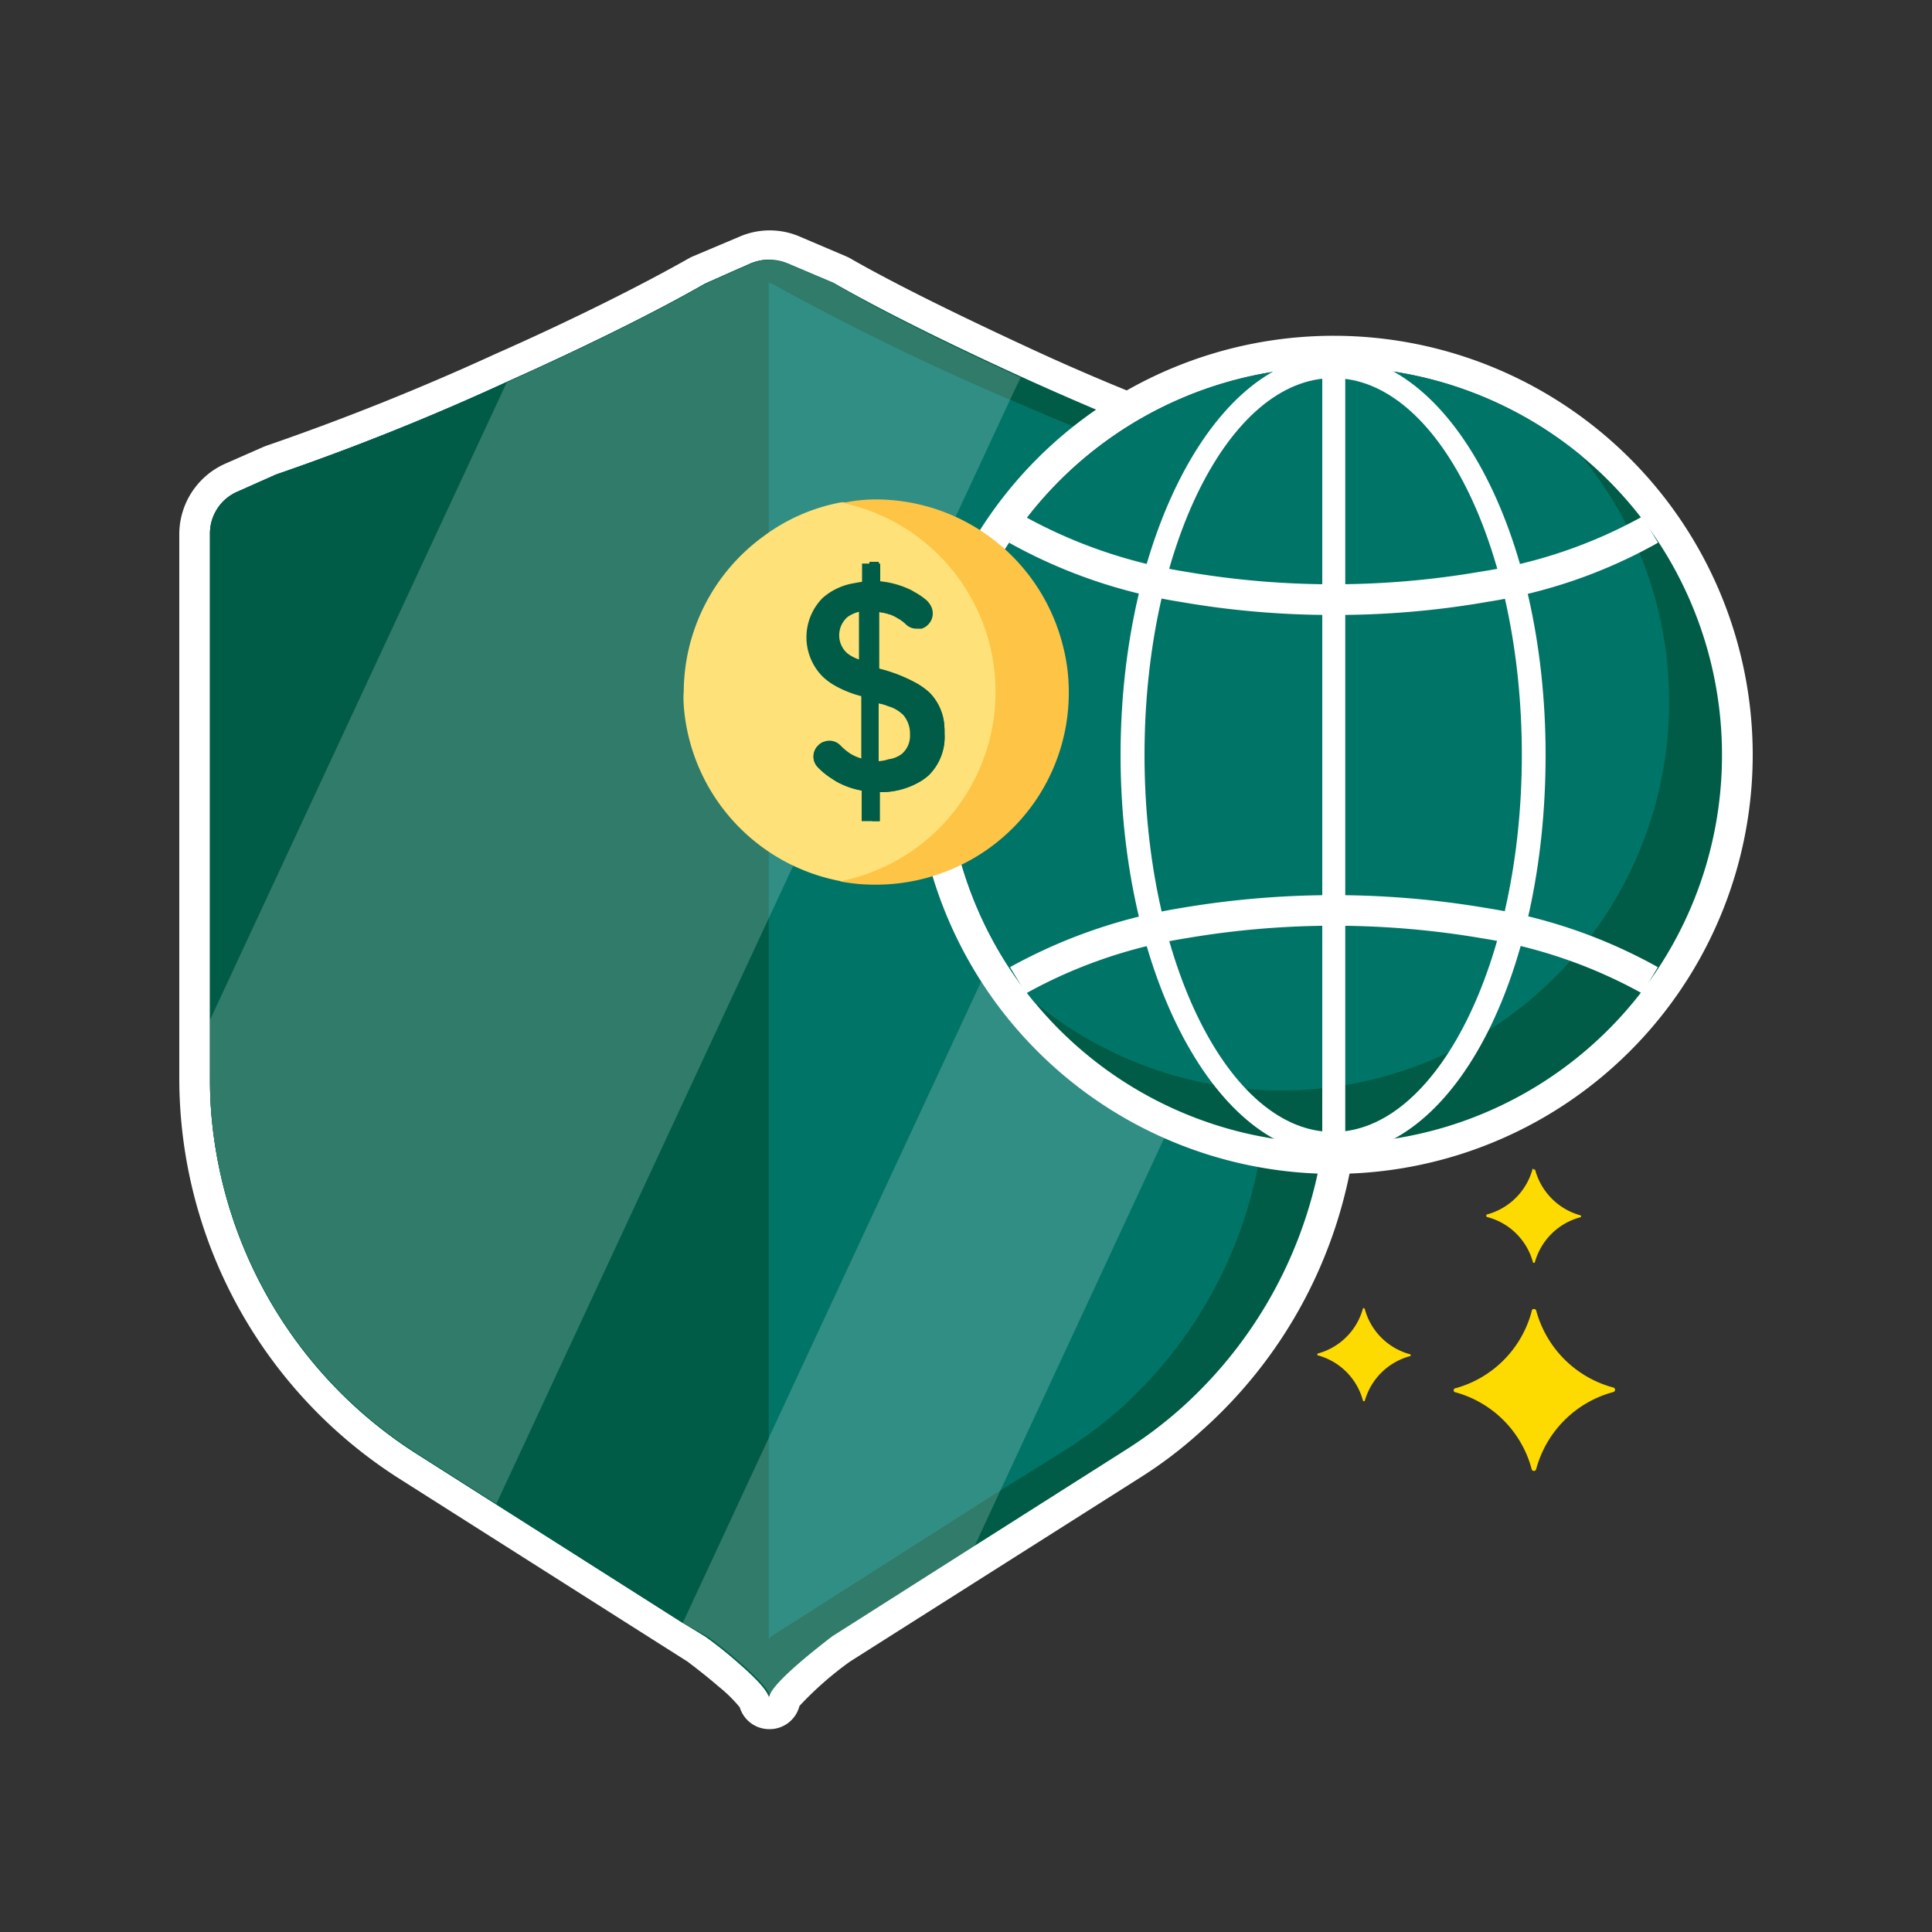 <svg id="Layer_1" data-name="Layer 1" xmlns="http://www.w3.org/2000/svg" viewBox="0 0 100 100"><rect x="0" y="0" width="100" height="100" fill="#333333" stroke="none"/><defs><style>.cls-1{fill:#fdda00;}.cls-2{fill:#fff;}.cls-3{fill:#005c46;}.cls-4{fill:#017468;}.cls-5{opacity:0.19;}.cls-6{fill:#fee178;}.cls-7{fill:#fec446;}</style></defs><g id="icon"><path class="cls-1" d="M70.55,67.71a3.32,3.32,0,0,1-2.35,2.35.07.07,0,0,0,0,.09l0,0a3.32,3.32,0,0,1,2.35,2.36.07.07,0,0,0,.09,0l0,0A3.33,3.33,0,0,1,73,70.19a.07.07,0,0,0,0-.09l0,0a3.32,3.32,0,0,1-2.36-2.35A.08.08,0,0,0,70.55,67.71Z"/><path class="cls-1" d="M79.33,60.49A3.34,3.34,0,0,1,77,62.85a.07.07,0,0,0-.07.07A.07.07,0,0,0,77,63a3.32,3.32,0,0,1,2.35,2.35.07.07,0,0,0,.09,0,.08.08,0,0,0,0,0A3.33,3.33,0,0,1,81.82,63a.07.07,0,0,0,0-.09l0,0a3.35,3.35,0,0,1-2.36-2.36.06.06,0,0,0-.08,0A.05.05,0,0,0,79.33,60.49Z"/><path class="cls-1" d="M79.28,67.87a5.62,5.62,0,0,1-4,4,.13.13,0,0,0,0,.18.12.12,0,0,0,0,0,5.62,5.62,0,0,1,4,4,.12.12,0,0,0,.15.08.11.11,0,0,0,.08-.08,5.65,5.65,0,0,1,4-4,.12.12,0,0,0,.08-.15.11.11,0,0,0-.08-.08,5.65,5.65,0,0,1-4-4,.13.13,0,0,0-.18-.05A.12.12,0,0,0,79.28,67.87Z"/><path class="cls-2" d="M39.81,89.5a1.59,1.59,0,0,1-1.52-1.13,7.48,7.48,0,0,0-1.1-1.08c-.45-.39-1-.83-1.61-1.29l-15-9.52A24.58,24.58,0,0,1,9.28,55.86V27.62A4,4,0,0,1,11.66,24l2-.88.16-.06q6-2.07,11.78-4.72c4-1.77,7.65-3.6,10.11-5l.15-.07,2.37-1a3.93,3.93,0,0,1,3.22,0l2.35,1,.15.07c2.31,1.33,5.71,3,9.56,4.78S61,21.3,63.88,22.35c.71.27,1.36.49,2,.69l.22.08L68,24a4,4,0,0,1,2.35,3.62V55.86a23.32,23.32,0,0,1-.25,3.44,24.26,24.26,0,0,1-7.9,14.75h0A22.35,22.35,0,0,1,59,76.49L44,86a17.41,17.41,0,0,0-2.62,2.3A1.59,1.59,0,0,1,39.81,89.5Zm1.58-1.59Zm0,0Zm-3.84-4.4c.65.5,1.23,1,1.71,1.39.2.17.38.32.54.48.56-.52,1.31-1.14,2.31-1.91l.13-.09,15-9.57a20.56,20.56,0,0,0,2.73-2v0a21.15,21.15,0,0,0,6.86-12.87,20.09,20.09,0,0,0,.22-3V27.62a.78.78,0,0,0-.46-.73L64.76,26c-.58-.19-1.26-.42-2-.7-3-1.07-6.74-2.62-10.58-4.36s-7.36-3.51-9.76-4.88l-2.28-1a.81.81,0,0,0-.68,0l-2.26,1c-2.55,1.46-6.31,3.33-10.32,5.12-4.51,2-8.88,3.79-12,4.82L13,26.85a.79.79,0,0,0-.48.73V55.86a20.09,20.09,0,0,0,.22,3A21,21,0,0,0,19.6,71.74a20.12,20.12,0,0,0,2.72,2.07l15,9.57Z"/><path class="cls-3" d="M68.74,27.62V55.86a21.44,21.44,0,0,1-.24,3.2A22.75,22.75,0,0,1,61.12,72.9h0a21.87,21.87,0,0,1-3,2.24l-7.75,4.92-7.3,4.64h0c-2,1.54-3.26,2.71-3.26,3.18a.06.06,0,0,0,0-.06c-.06-.33-.63-.95-1.56-1.76a21,21,0,0,0-1.7-1.36h0L35.34,84l-9.65-6.13-4.23-2.69A23.12,23.12,0,0,1,11.1,59.06a21.43,21.43,0,0,1-.23-3.2V27.62a2.35,2.35,0,0,1,1.42-2.17l2-.89a128.14,128.14,0,0,0,11.94-4.79c3.9-1.74,7.69-3.61,10.25-5.08l1.75-.78.61-.27a2.56,2.56,0,0,1,.95-.2,2.48,2.48,0,0,1,1,.2l2.36,1c2.45,1.41,6,3.17,9.69,4.85s7.42,3.21,10.49,4.32c.71.27,1.38.49,2,.7h.08l1.93.86A2.36,2.36,0,0,1,68.74,27.62Z"/><path class="cls-4" d="M65.57,27.62V55.86a21.44,21.44,0,0,1-.24,3.2A22.77,22.77,0,0,1,58,72.9h0a21.87,21.87,0,0,1-3,2.24l-3.21,2h0L40,84.65h0l-.12.1c-.58.44-1.12.88-1.56,1.26a21,21,0,0,0-1.7-1.36h0L35.34,84l-9.65-6.13-4.23-2.69A23.12,23.12,0,0,1,11.1,59.06a21.43,21.43,0,0,1-.23-3.2V27.62a2.35,2.35,0,0,1,1.42-2.17l2-.89a128.14,128.14,0,0,0,11.94-4.79c3.9-1.74,7.69-3.61,10.25-5.08l1.75-.78,1.56.7.18.08a134.47,134.47,0,0,0,12.31,6c3.63,1.57,7.21,3,9.87,3.87h.08l.63.27,1.3.59A2.35,2.35,0,0,1,65.57,27.62Z"/><path class="cls-3" d="M39.79,13.44V87.85c-.06-.33-.63-.95-1.56-1.76a21,21,0,0,0-1.7-1.36h0L35.34,84l-9.65-6.13-4.23-2.69A23.12,23.12,0,0,1,11.1,59.06a21.43,21.43,0,0,1-.23-3.2V27.62a2.35,2.35,0,0,1,1.42-2.17l2-.89a128.14,128.14,0,0,0,11.94-4.79c3.9-1.74,7.69-3.61,10.25-5.08l1.75-.78.61-.27A2.56,2.56,0,0,1,39.79,13.44Z"/><g class="cls-5"><path class="cls-2" d="M52.83,19.54l-.55,1.15L39.79,47.53,25.69,77.84l-4.23-2.69A23.15,23.15,0,0,1,11.1,59.06a21.43,21.43,0,0,1-.23-3.2V52.79l15.36-33c3.9-1.74,7.69-3.61,10.25-5.08l1.75-.78.61-.27a2.56,2.56,0,0,1,.95-.2,2.48,2.48,0,0,1,1,.2l2.36,1C45.59,16.1,49.14,17.86,52.83,19.54Z"/><path class="cls-2" d="M68.74,27.62V40.67l-3.17,6.81L51.76,77.19h0l-1.33,2.87-7.3,4.64h0c-2,1.54-3.26,2.71-3.26,3.18a.06.06,0,0,0,0-.06c-.06-.33-.63-.95-1.56-1.76a21,21,0,0,0-1.7-1.36h0L35.34,84l4.45-9.57L62.86,24.86l.46-1c.71.27,1.38.49,2,.7h.08l1.93.86A2.35,2.35,0,0,1,68.74,27.62Z"/></g><circle class="cls-4" cx="69.04" cy="39.08" r="20.1"/><path class="cls-2" d="M69,60.76A21.69,21.69,0,1,1,90.72,39.08,21.69,21.69,0,0,1,69,60.76Zm0-40.2A18.52,18.52,0,1,0,87.55,39.08,18.52,18.52,0,0,0,69,20.56Z"/><path class="cls-3" d="M89.13,39.08a20.09,20.09,0,0,1-35.6,12.78h0a20.1,20.1,0,0,1,28.28-28.3h0A20.09,20.09,0,0,1,89.13,39.08Z"/><path class="cls-4" d="M86.39,36.34A20.09,20.09,0,0,1,53.53,51.86h0a20.1,20.1,0,0,1,28.28-28.3h0A20,20,0,0,1,86.39,36.34Z"/><path class="cls-2" d="M69,59.77c-6,0-11-9.28-11-20.69s5-20.7,11-20.7,11,9.09,11,20.7S75.18,59.77,69,59.77Zm0-40.2c-5.38,0-9.76,8.75-9.76,19.51S63.65,58.59,69,58.59s9.77-8.76,9.77-19.51S74.42,19.57,69,19.57Z"/><path class="cls-2" d="M85,51.42a25.29,25.29,0,0,0-8.32-2.86,45.51,45.51,0,0,0-15.27,0,25.24,25.24,0,0,0-8.31,2.86l-.82-1.36A27.25,27.25,0,0,1,61.12,47a47.2,47.2,0,0,1,15.82,0,26.65,26.65,0,0,1,8.87,3.06Z"/><path class="cls-2" d="M69,31.83a45.79,45.79,0,0,1-7.92-.68,26.76,26.76,0,0,1-8.85-3.06l.82-1.35a25.53,25.53,0,0,0,8.31,2.85,45,45,0,0,0,15.27,0A25.09,25.09,0,0,0,85,26.74l.82,1.35A26.3,26.3,0,0,1,77,31.15,45.64,45.64,0,0,1,69,31.83Z"/><rect class="cls-2" x="68.44" y="18.98" width="1.19" height="40.2"/><path class="cls-6" d="M55.18,35.79a9.68,9.68,0,0,1-5.4,8.81,10.09,10.09,0,0,1-4.45,1,9.63,9.63,0,0,1-1.86,0,10,10,0,0,1-8.08-9.08v-.05a4,4,0,0,1,0-.69,10,10,0,0,1,4.1-8,9.69,9.69,0,0,1,4-1.77,1.71,1.71,0,0,1,.32,0c.51-.05,1,0,1.54,0A9.7,9.7,0,0,1,55,33.59h0A9.56,9.56,0,0,1,55.18,35.79Z"/><path class="cls-7" d="M55.32,35.79a9.9,9.9,0,0,1-5.62,9h0a10,10,0,0,1-4.37,1,9.68,9.68,0,0,1-1.86-.17,10,10,0,0,0,0-19.62,1.71,1.71,0,0,1,.32,0,8,8,0,0,1,1.54-.15A10,10,0,0,1,55,33.36,9.48,9.48,0,0,1,55.32,35.79Z"/><path class="cls-3" d="M48.88,37.61h0a2.7,2.7,0,0,0-.77-1.76,3.84,3.84,0,0,0-.61-.45,8,8,0,0,0-2-.79V31.68a2.48,2.48,0,0,1,.54.12v-.12a2.07,2.07,0,0,1,.74.19L47,32a3.27,3.27,0,0,1,.37.28.56.56,0,0,0,.26.17h0a.81.81,0,0,0,.34-.21.82.82,0,0,0,0-1.16l0,0a3.47,3.47,0,0,0-.64-.44l-.15-.09a4.74,4.74,0,0,0-1.69-.47v-1H45v1a5.14,5.14,0,0,0-.55.06l-.27.05a3.26,3.26,0,0,0-1.59.75,2.89,2.89,0,0,0,0,4.09h0a3.18,3.18,0,0,0,.63.46,5.54,5.54,0,0,0,1.31.53l.26.06.29.07v3.21a1.75,1.75,0,0,1-.55-.12A2.28,2.28,0,0,1,44,39a3.29,3.29,0,0,1-.41-.33l-.1-.1a.79.79,0,0,0-.84-.18.72.72,0,0,0-.31.2h0a.79.79,0,0,0,0,1.13l0,0a3.86,3.86,0,0,0,.58.49l.34.22a4.16,4.16,0,0,0,1.33.48,5.21,5.21,0,0,0,.55.08V42.5h.39V41a4,4,0,0,0,2.11-.56,3.08,3.08,0,0,0,.41-.3A2.77,2.77,0,0,0,48.89,38C48.89,37.84,48.89,37.72,48.88,37.61Zm-4.37-3.46a2.07,2.07,0,0,1-.66-.34h0A1.25,1.25,0,0,1,43.8,32l.05-.05a1.69,1.69,0,0,1,.64-.29h.18a2.29,2.29,0,0,1,.37,0v2.68A1.81,1.81,0,0,0,44.51,34.15Zm2.72,4.92A2,2,0,0,1,46,39.4h0a2.26,2.26,0,0,1-.52,0v-3a2.41,2.41,0,0,1,.54.16V36.4a3,3,0,0,1,1,.35h0a1.06,1.06,0,0,1,.29.22A1.37,1.37,0,0,1,47.7,38,1.24,1.24,0,0,1,47.23,39.07Z"/><path class="cls-3" d="M48.88,37.61h0a2.7,2.7,0,0,0-.77-1.76,3.84,3.84,0,0,0-.61-.45,8,8,0,0,0-2-.79V31.68a2.48,2.48,0,0,1,.54.12,2.16,2.16,0,0,1,.48.24.42.42,0,0,1,.14.09,1.37,1.37,0,0,1,.23.19.78.78,0,0,0,.56.22h.25a.81.81,0,0,0,.34-.21.82.82,0,0,0,0-1.16l0,0a3.47,3.47,0,0,0-.64-.44l-.15-.09a4.74,4.74,0,0,0-1.69-.47v-1h-.94v1.1h-.27a3.26,3.26,0,0,0-1.59.75,2.89,2.89,0,0,0-.12,4,3.18,3.18,0,0,0,.63.46,5.54,5.54,0,0,0,1.31.53v3.34A2.2,2.2,0,0,1,43.45,39h0a5,5,0,0,1-.5-.42.79.79,0,0,0-.29-.18.72.72,0,0,0-.31.2h0a.79.79,0,0,0,0,1.13l0,0a3.86,3.86,0,0,0,.58.49l.34.22a4.16,4.16,0,0,0,1.33.48V42.5h.94V41a4,4,0,0,0,2.11-.56,3.08,3.08,0,0,0,.41-.3A2.8,2.8,0,0,0,48.89,38C48.89,37.84,48.89,37.72,48.88,37.61Zm-5.13-3.54a2.27,2.27,0,0,1-.48-.27,1.28,1.28,0,0,1,0-1.81l0,0a2,2,0,0,1,1.19-.36v2.68A4.48,4.48,0,0,1,43.75,34.07Zm1.7,5.33v-3a2.41,2.41,0,0,1,.54.16,1.78,1.78,0,0,1,.72.41.53.53,0,0,1,.12.14,1.46,1.46,0,0,1,.27.91,1.23,1.23,0,0,1-.42,1,1.45,1.45,0,0,1-.69.28h0A2,2,0,0,1,45.45,39.4Z"/></g></svg>